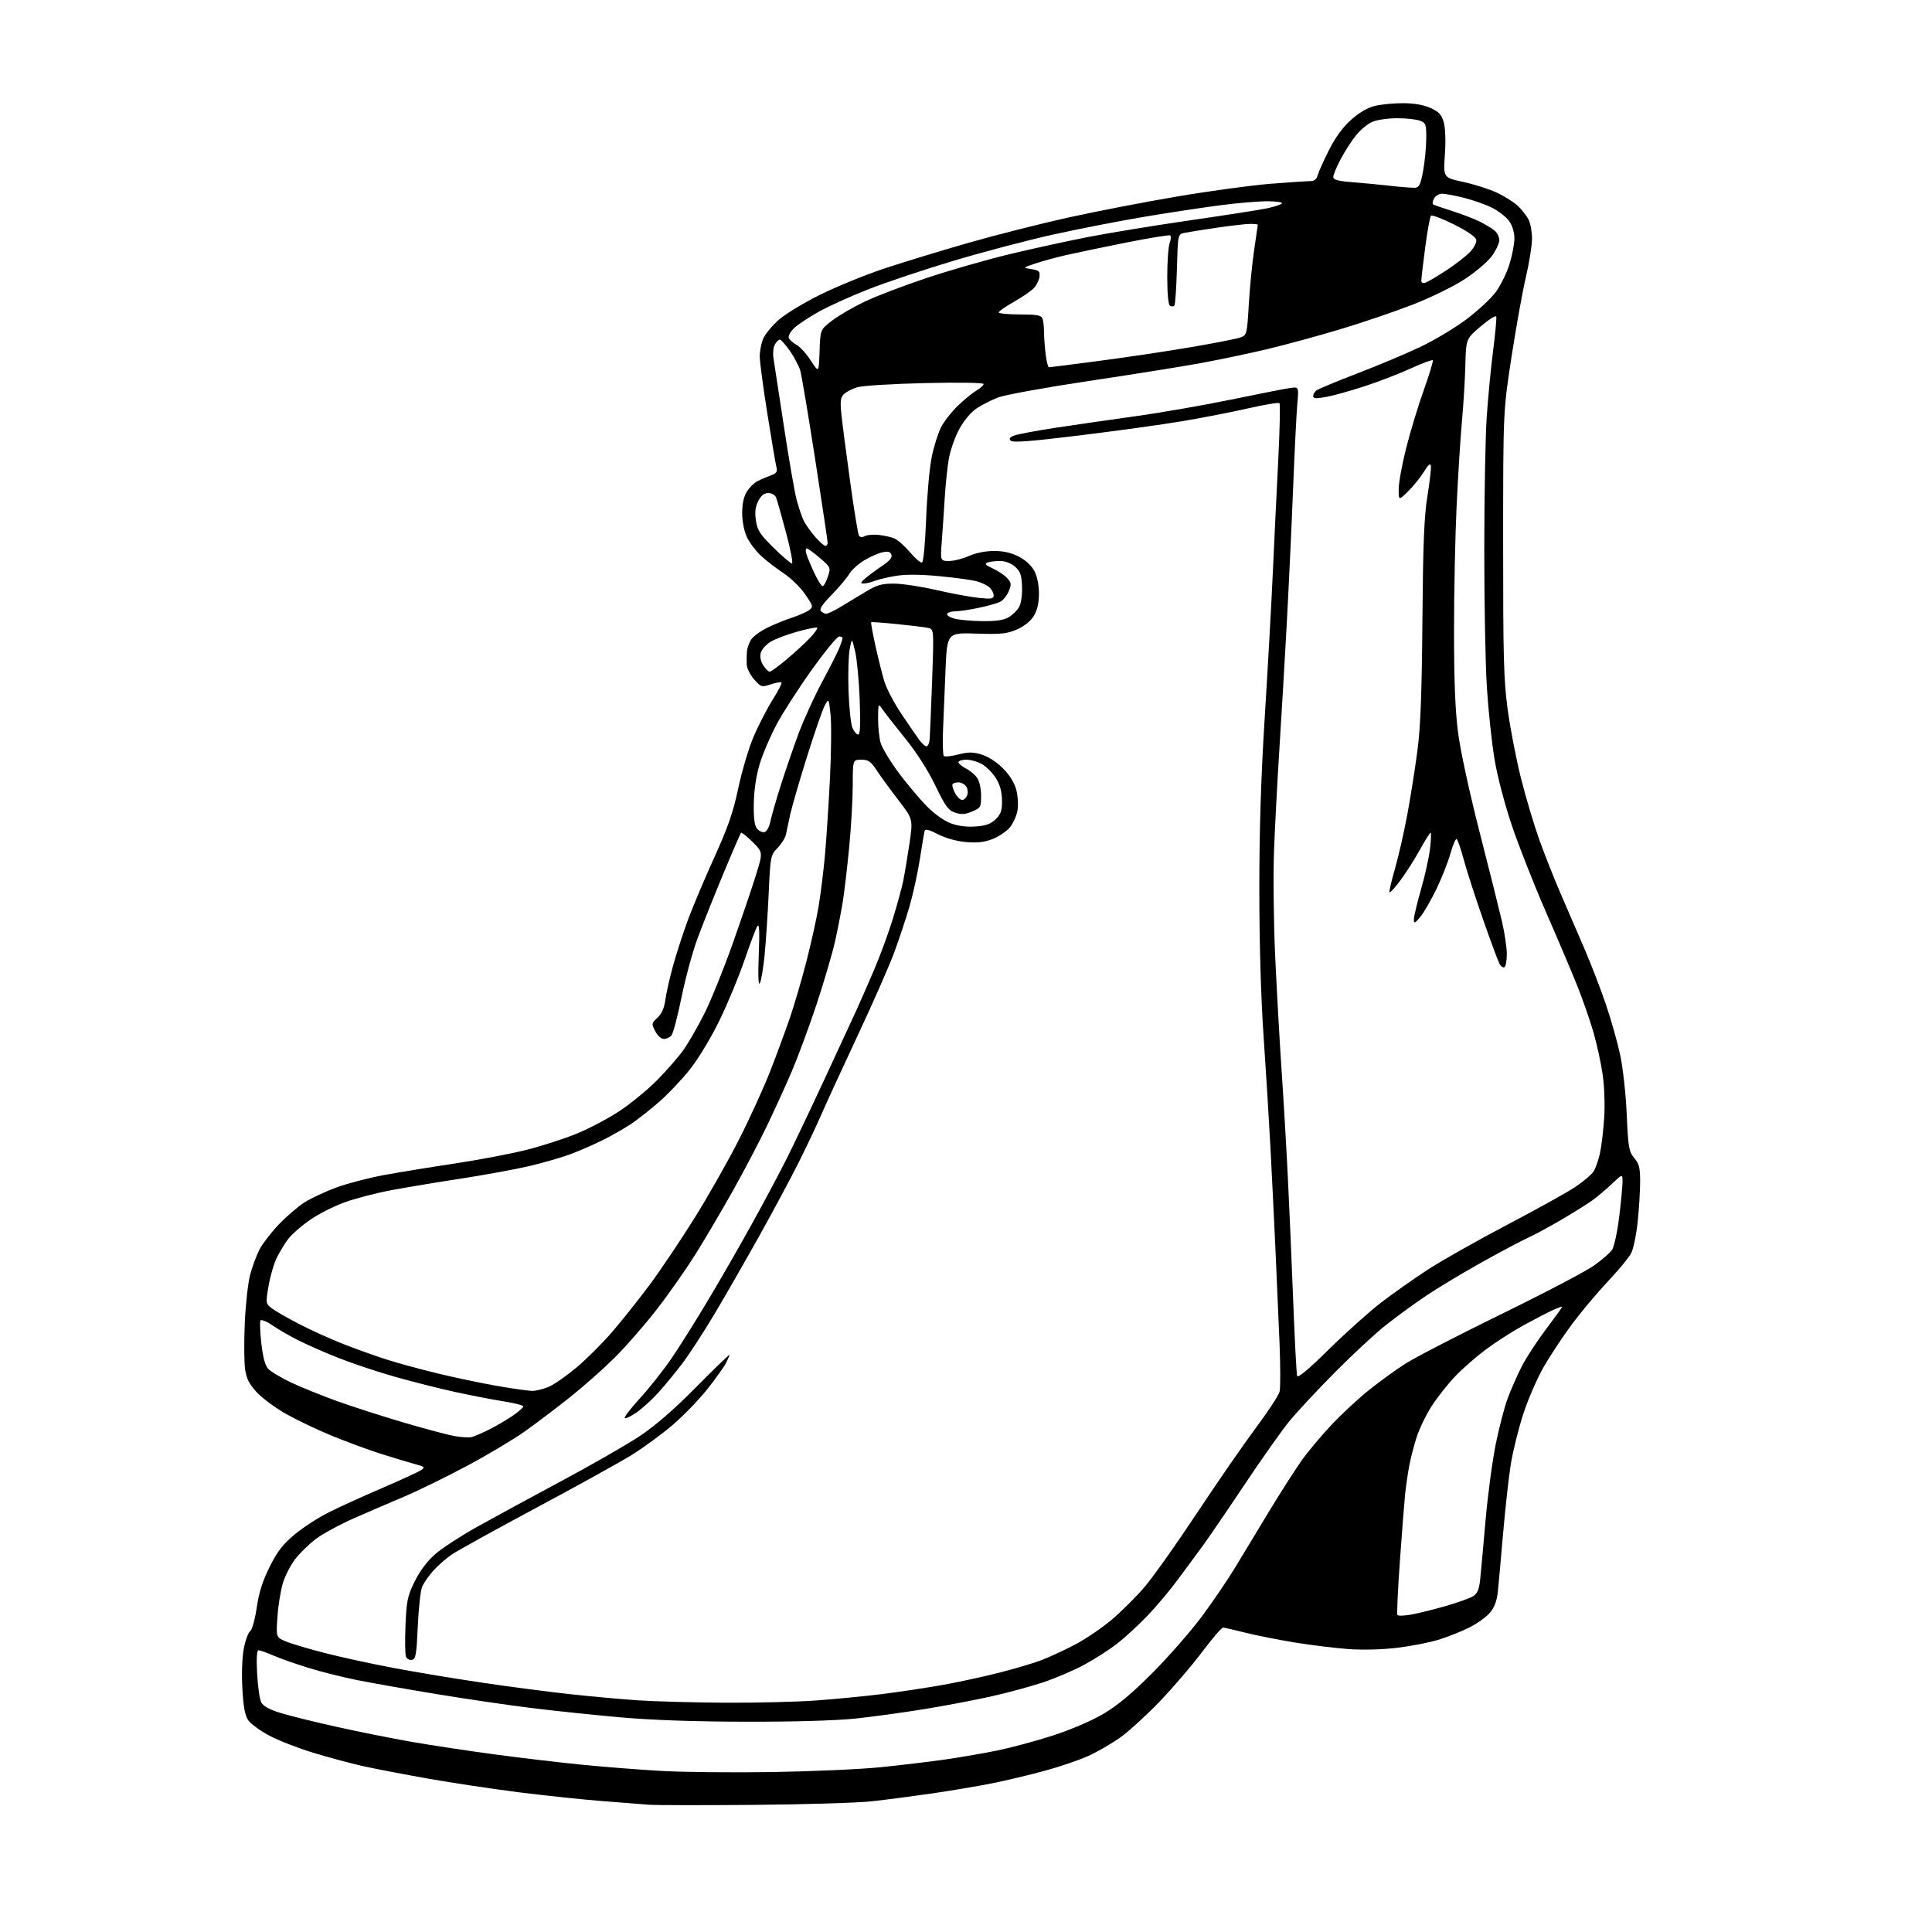 <?xml version="1.0" encoding="UTF-8" standalone="no"?>
<svg 
  version="1.1" 
  xmlns="http://www.w3.org/2000/svg" 
  xmlns:xlink="http://www.w3.org/1999/xlink" 
  xmlns:svg="http://www.w3.org/2000/svg"
  xmlns:rdf="http://www.w3.org/1999/02/22-rdf-syntax-ns#"
  xmlns:cc="http://creativecommons.org/ns#"
  xmlns:dc="http://purl.org/dc/elements/1.1/"
  viewBox="0 0 768 768"
  width="768"
  height="768"
>
<style>svg {background-color: white; }</style>"
<path stroke="none" fill="black" fill-rule="evenodd" d="M299.50,717.47C279.15,717.64 260.48,717.61 258.00,717.41C255.53,717.21 247.20,716.55 239.50,715.96C231.80,715.37 216.95,713.80 206.50,712.49C196.05,711.17 179.68,708.71 170.12,707.02C160.55,705.33 148.85,703.08 144.12,702.02C139.38,700.96 130.55,698.58 124.50,696.74C118.45,694.90 110.61,691.84 107.07,689.94C103.53,688.05 99.81,685.36 98.79,683.97C97.41,682.09 96.79,678.91 96.36,671.47C96.01,665.64 96.23,659.01 96.89,655.50C97.50,652.20 98.64,649.03 99.42,648.45C100.22,647.85 101.36,643.81 102.05,639.04C102.94,633.01 104.37,628.49 107.21,622.81C110.29,616.66 112.46,613.86 117.17,609.94C120.48,607.18 126.64,603.20 130.85,601.10C135.06,599.00 144.57,594.67 152.00,591.48C159.43,588.28 166.34,585.10 167.37,584.41C169.07,583.26 168.84,583.03 164.87,581.98C162.47,581.33 156.33,579.48 151.24,577.86C146.15,576.23 137.27,572.95 131.50,570.57C125.74,568.19 117.61,564.28 113.43,561.90C109.26,559.51 104.11,555.68 102.00,553.38C99.12,550.26 97.97,548.01 97.44,544.42C97.04,541.79 96.98,533.53 97.30,526.07C97.62,518.60 98.58,509.90 99.44,506.72C100.29,503.54 101.95,499.06 103.12,496.76C104.29,494.47 107.73,489.99 110.76,486.81C113.79,483.63 118.40,479.67 121.01,477.99C123.62,476.32 129.36,473.64 133.76,472.03C138.17,470.42 146.66,468.20 152.64,467.11C158.61,466.01 171.31,463.93 180.86,462.50C190.41,461.06 203.24,458.62 209.36,457.07C215.49,455.53 224.55,452.59 229.50,450.54C234.45,448.50 242.10,444.43 246.50,441.50C250.90,438.57 257.54,433.10 261.25,429.34C264.97,425.58 269.62,420.25 271.59,417.50C273.56,414.75 277.33,408.23 279.96,403.00C282.60,397.77 287.69,385.18 291.29,375.00C294.89,364.82 299.06,352.52 300.56,347.66C303.29,338.82 303.29,338.82 299.18,334.71C296.92,332.45 294.84,330.82 294.57,331.10C294.29,331.37 291.08,338.78 287.44,347.55C283.79,356.32 279.23,367.77 277.29,373.00C275.35,378.23 272.49,388.73 270.94,396.34C269.38,403.95 267.57,410.81 266.93,411.59C266.28,412.36 264.92,413.00 263.90,413.00C262.85,413.00 261.37,411.68 260.46,409.92C258.93,406.96 258.96,406.76 261.36,404.55C263.06,402.97 264.05,400.70 264.50,397.37C264.86,394.69 266.28,388.45 267.66,383.50C269.04,378.55 271.74,370.28 273.67,365.12C275.60,359.97 280.27,348.94 284.04,340.62C289.44,328.72 291.45,322.88 293.49,313.25C294.91,306.52 297.66,297.29 299.60,292.75C301.55,288.21 304.94,281.65 307.14,278.16C309.35,274.67 310.92,271.59 310.64,271.31C310.36,271.03 308.45,271.36 306.38,272.04C302.77,273.23 302.53,273.16 299.82,270.12C298.27,268.39 296.93,265.74 296.84,264.23C296.76,262.73 296.79,260.38 296.91,259.00C297.03,257.62 297.78,255.49 298.58,254.26C299.38,253.02 302.17,250.95 304.77,249.65C307.37,248.34 311.80,246.53 314.60,245.61C317.41,244.69 320.55,243.32 321.58,242.57C323.37,241.26 323.31,240.99 320.07,236.25C318.22,233.53 314.40,229.79 311.60,227.95C308.79,226.10 304.76,223.00 302.63,221.05C300.50,219.10 297.93,215.70 296.90,213.50C295.81,211.16 295.04,207.22 295.03,204.00C295.01,200.40 295.64,197.46 296.84,195.50C297.85,193.85 299.76,191.95 301.09,191.27C302.41,190.59 304.78,189.58 306.35,189.01C308.68,188.16 309.10,187.54 308.63,185.64C308.30,184.37 306.69,174.81 305.03,164.41C303.37,154.01 302.01,143.80 302.01,141.72C302.00,139.64 302.61,136.47 303.36,134.67C304.11,132.88 306.93,129.47 309.61,127.10C312.30,124.73 319.90,120.15 326.50,116.92C333.10,113.68 344.57,109.03 352.00,106.58C359.43,104.13 374.19,99.63 384.81,96.58C395.43,93.53 413.20,89.02 424.31,86.55C435.41,84.09 455.07,80.29 468.00,78.10C480.93,75.91 497.55,73.65 504.95,73.06C512.35,72.48 519.48,72.00 520.79,72.00C522.43,72.00 523.37,71.29 523.77,69.75C524.10,68.52 526.09,64.05 528.21,59.82C530.77,54.70 533.71,50.65 537.00,47.69C540.13,44.87 543.57,42.84 546.41,42.13C548.87,41.51 553.95,41.01 557.69,41.02C562.20,41.04 565.91,41.68 568.68,42.94C572.07,44.48 573.06,45.57 573.93,48.67C574.56,50.95 574.74,56.15 574.36,61.55C573.73,70.60 573.73,70.60 581.62,72.31C585.95,73.25 591.98,75.16 595.00,76.57C598.02,77.98 601.78,80.34 603.34,81.81C604.90,83.29 606.81,85.72 607.59,87.20C608.37,88.69 609.00,92.13 609.00,94.86C609.00,97.59 607.90,104.48 606.56,110.16C605.22,115.85 602.64,130.18 600.83,142.00C597.53,163.50 597.53,163.50 597.52,216.00C597.50,261.23 597.75,270.37 599.32,282.00C600.32,289.43 602.69,301.67 604.58,309.22C606.46,316.76 609.75,327.79 611.87,333.72C614.00,339.65 617.78,349.23 620.28,355.00C622.78,360.77 627.05,370.68 629.78,377.00C632.50,383.32 636.41,393.45 638.45,399.50C640.49,405.55 643.03,414.55 644.08,419.50C645.14,424.45 646.30,435.02 646.65,443.00C647.24,456.24 647.50,457.75 649.65,460.33C651.60,462.68 652.00,464.28 651.98,469.83C651.97,473.50 651.52,480.68 650.99,485.79C650.45,490.90 649.29,496.48 648.41,498.18C647.53,499.88 643.32,504.98 639.05,509.50C634.79,514.03 628.42,521.62 624.90,526.36C621.38,531.10 616.35,538.69 613.72,543.24C611.09,547.78 607.39,556.32 605.48,562.20C603.58,568.09 601.36,577.09 600.54,582.20C599.73,587.32 598.37,599.60 597.51,609.50C596.66,619.40 595.71,629.87 595.41,632.76C595.03,636.38 594.05,638.97 592.29,641.06C590.89,642.74 587.21,645.38 584.12,646.94C581.03,648.50 575.54,650.68 571.93,651.80C568.32,652.91 560.90,654.36 555.43,655.02C549.47,655.74 541.72,655.94 536.04,655.53C530.83,655.16 521.17,653.97 514.57,652.89C507.96,651.81 499.10,650.05 494.86,648.97C490.63,647.88 486.71,647.00 486.15,647.00C485.60,647.00 481.85,651.37 477.83,656.72C473.82,662.07 466.25,670.89 461.03,676.34C455.80,681.78 448.75,688.22 445.36,690.64C441.97,693.06 436.24,696.38 432.63,698.02C429.01,699.65 421.19,702.32 415.24,703.93C409.29,705.55 399.94,707.78 394.46,708.88C388.98,709.98 378.20,711.80 370.50,712.92C362.80,714.03 352.00,715.45 346.50,716.05C341.00,716.66 319.85,717.30 299.50,717.47zM307.00,704.42C322.68,704.17 342.02,703.31 350.00,702.50C357.98,701.69 369.45,700.32 375.50,699.46C381.55,698.60 391.00,696.97 396.50,695.84C402.00,694.71 411.90,692.04 418.50,689.91C425.48,687.66 433.85,684.08 438.50,681.35C444.21,678.00 449.81,673.34 458.04,665.08C464.39,658.71 473.17,648.69 477.56,642.82C481.95,636.95 488.07,627.95 491.16,622.82C494.24,617.69 500.44,607.45 504.93,600.06C509.42,592.67 515.06,583.87 517.46,580.51C519.85,577.15 525.05,570.94 529.00,566.71C532.95,562.48 539.63,556.24 543.84,552.85C548.05,549.45 554.65,544.65 558.50,542.18C562.35,539.70 579.54,530.82 596.70,522.43C613.85,514.05 630.46,505.35 633.59,503.10C636.73,500.86 639.97,498.07 640.78,496.90C641.60,495.74 642.86,490.00 643.60,484.14C644.33,478.29 644.95,471.94 644.97,470.04C645.00,466.58 645.00,466.58 640.75,470.60C638.41,472.82 634.92,475.76 633.00,477.15C631.08,478.53 625.59,481.97 620.80,484.79C616.02,487.60 609.94,490.88 607.30,492.08C604.66,493.28 596.42,497.65 589.00,501.79C581.58,505.93 571.66,511.89 566.96,515.04C562.27,518.19 554.98,523.50 550.77,526.85C546.56,530.19 537.44,538.67 530.49,545.68C523.55,552.70 515.47,561.38 512.53,564.97C509.59,568.56 501.47,580.05 494.49,590.50C487.51,600.95 480.13,611.75 478.10,614.50C476.06,617.25 471.76,623.10 468.52,627.50C465.29,631.90 459.69,638.58 456.07,642.34C452.46,646.10 447.02,651.09 444.00,653.44C440.98,655.78 435.12,659.53 431.00,661.76C426.88,664.00 419.45,667.17 414.50,668.81C409.55,670.45 400.32,672.95 394.00,674.36C387.68,675.78 375.75,678.04 367.50,679.39C359.25,680.74 346.88,682.43 340.00,683.16C332.31,683.96 315.56,684.45 296.50,684.41C276.12,684.37 258.99,683.77 246.50,682.66C236.05,681.73 220.07,680.06 211.00,678.93C201.93,677.81 185.05,675.33 173.50,673.42C161.95,671.52 147.78,669.02 142.01,667.87C136.25,666.72 127.47,664.52 122.51,662.98C117.56,661.45 111.33,659.25 108.67,658.09C106.01,656.94 103.36,656.00 102.78,656.00C102.08,656.00 101.89,659.14 102.21,665.28C102.48,670.39 103.22,675.55 103.87,676.75C104.64,678.20 107.20,679.60 111.47,680.92C115.01,682.01 125.01,684.49 133.70,686.42C142.39,688.36 155.80,691.04 163.50,692.39C171.20,693.73 186.05,695.98 196.50,697.38C206.95,698.79 222.70,700.65 231.50,701.52C240.30,702.39 254.47,703.50 263.00,703.98C271.52,704.46 291.32,704.66 307.00,704.42zM288.00,676.85C300.38,676.93 316.80,676.53 324.50,675.96C332.20,675.40 343.90,674.26 350.50,673.44C357.10,672.61 367.68,671.03 374.00,669.92C380.32,668.81 390.68,666.58 397.00,664.97C403.32,663.37 410.98,661.10 414.00,659.94C417.02,658.78 422.92,656.05 427.11,653.88C431.30,651.70 437.92,647.23 441.83,643.93C445.75,640.64 451.71,634.70 455.09,630.72C458.47,626.75 467.78,613.60 475.79,601.50C483.80,589.40 494.33,574.17 499.18,567.66C504.03,561.15 508.30,554.66 508.65,553.24C509.01,551.82 509.00,543.20 508.64,534.08C508.27,524.96 507.55,508.27 507.03,497.00C506.51,485.73 505.62,467.50 505.04,456.50C504.46,445.50 503.23,425.48 502.30,412.00C501.23,396.51 500.61,375.00 500.60,353.50C500.60,329.85 501.25,309.00 502.76,285.00C503.95,266.02 505.40,240.15 505.97,227.50C506.55,214.85 507.52,194.69 508.13,182.70C508.73,170.71 508.95,160.61 508.60,160.27C508.25,159.92 502.69,160.84 496.23,162.31C489.78,163.79 477.98,166.09 470.00,167.43C462.02,168.77 443.67,171.31 429.20,173.08C409.88,175.45 402.61,176.01 401.79,175.19C400.97,174.37 401.33,173.83 403.14,173.14C404.50,172.62 411.66,171.27 419.06,170.13C426.45,169.00 440.82,166.92 451.00,165.51C461.18,164.10 478.50,161.09 489.50,158.82C500.50,156.55 511.03,154.48 512.91,154.22C516.31,153.74 516.31,153.74 515.70,160.62C515.36,164.41 514.59,179.88 513.99,195.00C513.39,210.12 512.25,234.43 511.45,249.00C510.65,263.57 509.35,285.62 508.56,298.00C507.77,310.38 506.82,328.38 506.45,338.00C506.08,347.62 506.28,366.52 506.90,380.00C507.52,393.48 508.68,414.18 509.48,426.00C510.28,437.82 511.39,456.73 511.94,468.00C512.50,479.27 513.45,501.32 514.06,517.00C514.67,532.67 515.37,546.15 515.62,546.94C515.93,547.90 520.19,544.34 528.29,536.35C535.01,529.74 544.33,521.39 549.00,517.80C553.67,514.22 562.00,508.34 567.50,504.75C573.00,501.16 587.17,493.14 599.00,486.94C610.83,480.74 623.09,473.93 626.25,471.80C629.42,469.67 632.65,466.93 633.45,465.71C634.24,464.49 635.38,461.30 635.98,458.61C636.58,455.92 637.34,449.58 637.68,444.53C638.03,439.13 637.78,431.91 637.06,427.01C636.39,422.44 634.75,414.93 633.42,410.33C632.09,405.73 629.26,397.59 627.13,392.23C625.01,386.88 619.39,373.64 614.66,362.82C609.93,352.00 603.80,336.47 601.05,328.32C598.04,319.42 595.24,308.71 594.05,301.50C592.96,294.90 591.61,282.07 591.04,273.00C590.47,263.93 590.01,239.40 590.02,218.50C590.03,197.60 590.45,174.17 590.95,166.44C591.45,158.71 592.60,146.66 593.50,139.65C594.40,132.65 594.98,126.44 594.78,125.85C594.59,125.26 591.80,127.01 588.59,129.75C582.76,134.73 582.76,134.73 582.50,145.11C582.36,150.83 581.75,160.90 581.14,167.50C580.54,174.10 579.59,189.18 579.03,201.00C578.46,212.82 578.00,235.17 578.00,250.66C578.00,270.58 578.47,282.43 579.59,291.16C580.52,298.37 584.11,314.93 588.22,331.00C592.09,346.12 596.09,362.10 597.11,366.50C598.12,370.90 598.96,376.61 598.98,379.19C598.99,381.77 598.57,384.15 598.05,384.47C597.53,384.79 596.63,384.18 596.06,383.11C595.49,382.04 592.54,374.06 589.50,365.37C586.46,356.67 583.03,346.06 581.88,341.77C580.72,337.49 579.45,333.78 579.04,333.53C578.64,333.28 577.54,335.83 576.60,339.20C575.67,342.57 573.14,348.97 571.00,353.41C568.85,357.86 565.96,362.85 564.58,364.50C562.39,367.11 562.07,367.24 562.04,365.50C562.03,364.40 563.31,359.00 564.89,353.50C566.47,348.00 568.09,340.69 568.48,337.25C568.87,333.81 568.97,331.00 568.68,331.00C568.40,331.00 566.50,334.04 564.45,337.75C562.41,341.46 558.95,346.90 556.78,349.83C554.60,352.76 552.62,354.95 552.38,354.71C552.13,354.46 553.09,350.27 554.51,345.38C555.92,340.50 558.16,330.65 559.48,323.50C560.80,316.35 562.60,304.91 563.49,298.08C564.68,288.99 565.20,275.19 565.43,246.58C565.68,215.92 566.11,205.27 567.43,197.16C568.35,191.47 568.97,186.07 568.79,185.16C568.57,184.01 567.73,184.72 566.04,187.50C564.70,189.70 561.90,193.19 559.80,195.25C556.00,199.00 556.00,199.00 556.00,194.44C556.00,191.93 557.34,184.57 558.98,178.08C560.62,171.59 563.78,161.20 566.00,155.00C568.22,148.79 569.82,143.48 569.54,143.21C569.26,142.93 565.35,144.39 560.83,146.45C556.32,148.52 548.07,151.70 542.50,153.52C536.92,155.35 530.03,157.27 527.18,157.79C523.22,158.51 522.00,158.44 522.00,157.49C522.00,156.80 522.56,155.79 523.25,155.23C523.94,154.68 531.24,151.63 539.48,148.47C547.73,145.31 559.04,140.55 564.63,137.89C570.22,135.24 578.48,130.28 583.00,126.88C587.51,123.48 592.72,118.63 594.59,116.10C596.46,113.57 598.89,108.64 600.00,105.14C601.10,101.65 602.00,96.99 602.00,94.80C602.00,92.36 601.19,89.67 599.91,87.88C598.76,86.26 595.73,83.89 593.16,82.60C590.60,81.31 585.55,79.53 581.94,78.63C578.33,77.73 574.40,77.00 573.22,77.00C572.04,77.00 570.60,77.87 570.03,78.94C569.46,80.01 569.33,81.07 569.75,81.30C570.16,81.54 573.62,82.72 577.43,83.94C581.24,85.15 586.19,87.06 588.43,88.19C590.67,89.31 593.29,90.93 594.25,91.77C595.21,92.62 596.00,94.30 596.00,95.50C596.00,96.71 594.68,99.52 593.07,101.75C591.45,103.97 586.62,108.10 582.33,110.92C577.89,113.83 568.94,118.22 561.58,121.09C554.45,123.87 541.40,128.30 532.56,130.95C523.73,133.60 510.65,137.15 503.50,138.85C496.35,140.55 484.43,143.05 477.00,144.40C469.57,145.76 449.61,148.94 432.63,151.48C415.65,154.02 399.51,156.95 396.75,158.00C394.00,159.05 390.05,161.08 387.98,162.51C385.76,164.05 382.97,167.46 381.19,170.81C379.53,173.94 377.71,179.20 377.15,182.50C376.59,185.80 375.86,192.78 375.54,198.00C375.22,203.22 374.69,210.99 374.37,215.25C373.79,223.00 373.79,223.00 377.29,223.00C379.21,223.00 382.74,222.11 385.14,221.02C387.77,219.83 391.70,219.04 395.04,219.02C398.85,219.01 401.94,219.70 404.96,221.25C407.69,222.65 410.04,224.82 411.18,226.98C412.30,229.14 413.00,232.58 413.00,235.98C412.99,239.76 412.35,242.55 410.97,244.82C409.72,246.87 407.18,248.92 404.32,250.18C400.32,251.95 398.11,252.18 388.09,251.87C376.50,251.50 376.50,251.50 375.85,266.50C375.49,274.75 375.04,285.62 374.85,290.66C374.66,295.70 374.81,300.14 375.19,300.52C375.57,300.90 378.13,300.64 380.89,299.93C384.96,298.89 386.69,298.89 390.19,299.94C392.74,300.70 396.18,302.92 398.64,305.38C401.28,308.02 403.23,311.12 403.97,313.88C404.61,316.27 404.84,319.99 404.48,322.15C404.11,324.30 402.72,327.37 401.38,328.96C400.04,330.55 396.93,332.63 394.47,333.57C391.21,334.81 388.32,335.13 383.88,334.72C380.21,334.39 375.81,333.15 372.85,331.61C369.41,329.83 367.81,329.42 367.56,330.28C367.37,330.95 366.51,336.00 365.66,341.50C364.81,347.00 362.94,355.50 361.52,360.39C360.09,365.28 357.32,373.61 355.36,378.89C353.40,384.18 346.83,399.07 340.77,412.00C334.71,424.93 328.30,438.88 326.52,443.00C324.74,447.12 320.69,455.68 317.53,462.00C314.36,468.32 307.25,481.60 301.72,491.50C296.19,501.40 288.18,515.35 283.92,522.50C279.65,529.65 273.94,538.42 271.23,542.00C268.51,545.58 264.23,550.78 261.72,553.56C259.21,556.34 255.31,559.90 253.06,561.46C250.81,563.02 248.69,564.03 248.36,563.69C248.03,563.36 250.76,559.81 254.43,555.79C258.10,551.78 263.72,544.67 266.92,540.00C270.12,535.33 276.77,524.74 281.69,516.48C286.62,508.22 294.50,494.50 299.20,485.98C303.91,477.47 310.01,465.99 312.77,460.48C315.53,454.96 322.28,440.79 327.76,428.98C333.25,417.16 338.97,404.80 340.47,401.50C341.97,398.20 345.14,390.98 347.50,385.45C349.86,379.92 353.17,370.92 354.86,365.45C356.54,359.98 358.39,353.25 358.97,350.50C359.54,347.75 360.68,341.03 361.49,335.56C362.96,325.62 362.96,325.62 357.13,318.06C353.93,313.90 350.06,308.59 348.52,306.25C346.16,302.64 345.22,302.00 342.37,302.00C339.00,302.00 339.00,302.00 338.98,312.25C338.97,317.89 338.32,329.02 337.55,337.00C336.77,344.98 335.63,354.65 335.01,358.50C334.39,362.35 333.02,369.40 331.96,374.17C330.90,378.93 327.59,390.18 324.62,399.17C321.64,408.15 317.17,420.23 314.70,426.00C312.22,431.77 307.70,441.68 304.65,448.00C301.60,454.32 295.57,465.80 291.25,473.50C286.93,481.20 280.30,492.45 276.51,498.50C272.72,504.55 265.79,514.45 261.09,520.50C256.40,526.55 248.93,535.12 244.49,539.54C240.04,543.97 232.05,551.06 226.72,555.30C221.40,559.54 213.32,565.66 208.77,568.90C204.22,572.14 193.75,578.39 185.50,582.78C177.25,587.18 166.00,592.68 160.50,595.00C155.00,597.32 145.99,601.20 140.49,603.63C134.98,606.06 128.25,609.73 125.53,611.78C122.81,613.84 119.12,617.45 117.32,619.80C115.52,622.16 113.33,626.43 112.45,629.29C111.57,632.16 110.60,638.18 110.29,642.68C109.73,650.86 109.73,650.86 113.61,652.48C115.75,653.38 122.67,655.44 129.00,657.07C135.32,658.70 147.70,661.39 156.50,663.05C165.30,664.71 181.28,667.36 192.00,668.94C202.72,670.52 218.25,672.55 226.50,673.45C234.75,674.35 246.90,675.45 253.50,675.90C260.10,676.35 275.62,676.78 288.00,676.85zM163.75,659.81C162.78,660.00 161.71,659.42 161.37,658.52C161.03,657.63 160.95,652.01 161.19,646.03C161.60,636.31 161.98,634.48 164.86,628.62C166.94,624.40 169.83,620.56 173.01,617.79C175.71,615.43 183.23,610.54 189.71,606.91C196.20,603.29 211.30,595.08 223.27,588.68C235.24,582.27 249.19,574.27 254.27,570.89C260.46,566.78 267.87,560.35 276.75,551.38C284.04,544.02 290.00,538.25 290.00,538.55C290.00,538.85 289.34,540.38 288.52,541.95C287.71,543.53 284.35,548.20 281.06,552.35C277.77,556.49 271.57,562.87 267.29,566.53C263.00,570.19 255.68,575.55 251.00,578.44C246.32,581.33 229.24,590.79 213.03,599.45C196.83,608.11 181.71,616.48 179.44,618.04C177.17,619.60 173.86,622.53 172.09,624.55C170.32,626.57 168.37,629.41 167.77,630.86C167.16,632.31 166.40,639.35 166.08,646.49C165.58,657.80 165.27,659.52 163.75,659.81zM561.10,641.80C563.92,641.29 570.12,639.74 574.87,638.37C579.62,637.00 584.48,635.24 585.67,634.47C587.30,633.41 587.99,631.71 588.40,627.78C588.71,624.87 589.66,614.40 590.52,604.50C591.38,594.60 593.19,580.99 594.54,574.27C595.90,567.54 598.07,559.21 599.37,555.75C600.67,552.30 603.13,546.70 604.85,543.30C606.56,539.91 610.90,533.24 614.48,528.49C618.07,523.73 621.00,519.68 621.00,519.47C621.00,519.27 619.31,519.86 617.25,520.80C615.19,521.73 609.90,524.48 605.50,526.90C601.10,529.32 594.33,533.67 590.46,536.58C586.59,539.48 581.10,544.31 578.27,547.31C575.43,550.31 571.31,555.55 569.12,558.94C566.92,562.34 564.22,567.90 563.13,571.31C562.03,574.71 560.68,579.98 560.13,583.00C559.58,586.02 558.87,590.98 558.55,594.00C558.24,597.02 557.31,608.88 556.49,620.35C555.67,631.82 555.22,641.54 555.48,641.97C555.74,642.39 558.27,642.31 561.10,641.80zM187.50,571.25C188.60,570.97 191.75,569.61 194.50,568.24C197.25,566.86 201.41,564.42 203.75,562.82C206.09,561.22 208.00,559.54 208.00,559.09C208.00,558.64 204.51,557.73 200.25,557.07C195.99,556.40 187.32,554.73 181.00,553.35C174.68,551.96 163.88,549.24 157.00,547.29C150.12,545.34 140.09,542.00 134.69,539.86C129.29,537.72 122.09,534.57 118.69,532.85C115.29,531.14 110.62,528.44 108.31,526.86C106.01,525.28 103.87,524.41 103.55,524.92C103.23,525.44 103.38,529.51 103.88,533.98C104.49,539.41 105.39,542.77 106.59,544.10C107.59,545.20 111.69,547.66 115.72,549.57C119.75,551.48 128.10,554.85 134.27,557.06C140.45,559.27 152.25,563.06 160.50,565.49C168.75,567.92 177.75,570.32 180.50,570.83C183.25,571.34 186.40,571.53 187.50,571.25zM211.50,552.90C213.15,552.93 216.30,552.12 218.50,551.11C220.70,550.09 225.63,546.60 229.46,543.36C233.29,540.12 239.53,533.88 243.32,529.49C247.12,525.09 253.75,516.77 258.05,511.00C262.35,505.23 270.38,493.30 275.89,484.50C281.39,475.70 289.44,461.52 293.76,453.00C298.09,444.48 303.73,432.09 306.30,425.49C308.86,418.88 312.35,409.43 314.04,404.49C315.73,399.54 318.63,389.64 320.49,382.49C322.34,375.33 324.54,365.43 325.38,360.49C326.21,355.54 327.36,346.32 327.93,340.00C328.50,333.68 329.39,319.95 329.92,309.50C330.44,299.05 330.55,287.57 330.15,284.00C329.44,277.50 329.44,277.50 327.83,280.50C326.94,282.15 323.75,291.38 320.73,301.00C317.72,310.62 314.72,320.98 314.07,324.00C313.42,327.02 312.67,330.53 312.41,331.79C312.15,333.05 310.66,335.42 309.10,337.05C306.31,339.98 306.24,340.31 305.56,355.27C305.17,363.64 304.44,374.70 303.93,379.84C303.41,384.98 302.57,389.93 302.06,390.84C301.45,391.91 301.30,387.86 301.62,379.50C301.99,369.96 301.84,366.95 301.04,368.20C300.45,369.13 298.15,375.21 295.94,381.70C293.72,388.19 289.26,398.95 286.01,405.62C282.61,412.60 277.62,420.87 274.24,425.12C271.01,429.19 265.47,435.02 261.93,438.09C258.39,441.16 253.47,445.04 251.00,446.70C248.53,448.37 243.58,451.20 240.01,453.00C236.45,454.80 230.61,457.36 227.05,458.70C223.49,460.04 216.06,462.20 210.54,463.50C205.02,464.80 192.85,467.03 183.50,468.47C174.15,469.90 161.59,471.99 155.59,473.11C149.60,474.22 141.17,476.42 136.86,477.99C132.56,479.56 126.34,482.74 123.04,485.06C119.74,487.37 115.97,490.67 114.66,492.38C113.36,494.10 111.33,497.39 110.15,499.70C108.97,502.01 107.46,507.11 106.79,511.03C105.58,518.09 105.59,518.18 108.03,520.07C109.39,521.12 114.33,523.96 119.00,526.37C123.67,528.78 131.55,532.35 136.51,534.29C141.46,536.23 149.11,538.97 153.51,540.38C157.90,541.80 167.12,544.31 174.00,545.97C180.88,547.63 191.45,549.85 197.50,550.91C203.55,551.97 209.85,552.86 211.50,552.90zM303.86,330.79C304.76,330.61 305.75,328.84 306.23,326.56C306.68,324.40 308.56,317.88 310.40,312.07C312.25,306.26 315.43,297.00 317.48,291.50C319.52,286.00 323.74,276.77 326.85,271.00C329.96,265.23 333.03,259.15 333.67,257.50C334.32,255.85 334.88,254.16 334.92,253.75C334.97,253.34 334.36,253.00 333.59,253.00C332.81,253.00 327.91,258.96 322.70,266.25C317.48,273.54 311.18,283.32 308.69,288.00C306.19,292.68 303.17,299.77 301.97,303.77C300.59,308.37 299.74,314.08 299.65,319.35C299.54,325.21 299.92,328.17 300.91,329.38C301.68,330.32 303.01,330.95 303.86,330.79zM387.92,328.53C392.03,328.21 393.96,327.50 395.86,325.59C397.91,323.54 398.37,322.14 398.31,318.09C398.26,314.77 397.48,311.90 395.97,309.45C394.73,307.44 392.31,304.94 390.60,303.90C388.90,302.86 386.04,302.01 384.25,302.00C382.46,302.00 381.00,302.44 381.00,302.97C381.00,303.51 382.32,304.63 383.94,305.47C385.56,306.30 387.58,307.99 388.44,309.22C389.33,310.49 390.00,313.52 390.00,316.27C390.00,320.87 389.83,321.17 386.41,322.60C383.64,323.76 382.11,323.86 379.66,323.04C376.97,322.13 375.80,320.53 371.80,312.24C368.89,306.21 364.32,299.07 359.80,293.49C355.78,288.53 351.74,283.35 350.80,281.99C349.12,279.52 349.10,279.54 349.06,285.50C349.03,288.80 349.48,293.19 350.05,295.25C350.63,297.31 353.88,302.71 357.28,307.25C360.68,311.79 365.73,317.79 368.51,320.59C371.47,323.58 375.40,326.36 378.03,327.32C380.92,328.38 384.41,328.81 387.92,328.53zM382.46,318.00C383.23,318.00 384.16,317.08 384.52,315.95C384.87,314.83 384.62,313.25 383.96,312.45C383.30,311.65 381.99,311.00 381.04,311.00C380.10,311.00 379.05,311.28 378.71,311.63C378.36,311.97 378.75,313.55 379.57,315.13C380.38,316.71 381.68,318.00 382.46,318.00zM368.42,296.66C368.93,296.51 369.44,295.29 369.56,293.94C369.67,292.60 370.11,282.19 370.52,270.80C371.27,250.11 371.27,250.11 368.88,249.59C367.57,249.31 362.02,248.63 356.55,248.08C351.07,247.53 346.46,247.20 346.30,247.36C346.14,247.52 346.90,251.67 347.97,256.58C349.05,261.48 350.64,267.86 351.50,270.74C352.36,273.62 355.42,279.47 358.29,283.74C361.15,288.01 364.40,292.73 365.50,294.22C366.60,295.71 367.91,296.81 368.42,296.66zM341.10,292.00C341.94,292.00 342.12,288.26 341.75,278.25C341.47,270.69 340.65,262.02 339.94,259.00C338.64,253.50 338.64,253.50 337.77,258.00C337.29,260.48 337.08,267.90 337.30,274.50C337.52,281.10 338.21,287.74 338.83,289.25C339.45,290.76 340.47,292.00 341.10,292.00zM305.97,267.00C306.48,267.00 309.51,264.80 312.70,262.12C315.89,259.43 320.04,255.62 321.93,253.63C323.82,251.65 325.14,249.80 324.86,249.53C324.59,249.25 321.02,249.95 316.93,251.09C312.84,252.22 308.04,254.05 306.25,255.16C304.46,256.26 302.72,258.26 302.39,259.59C302.02,261.07 302.42,262.99 303.41,264.51C304.31,265.88 305.46,267.00 305.97,267.00zM390.35,246.91C396.01,246.97 398.98,246.54 401.02,245.33C402.57,244.41 404.44,242.54 405.17,241.18C405.93,239.76 406.40,236.29 406.27,233.10C406.08,228.50 405.58,227.10 403.46,225.25C401.89,223.87 399.58,223.00 397.53,223.00C395.68,223.00 393.42,223.28 392.52,223.63C391.27,224.11 391.79,224.68 394.69,225.99C396.78,226.94 399.35,228.67 400.38,229.83C402.03,231.69 402.11,232.33 400.99,235.01C400.30,236.70 398.81,238.56 397.70,239.16C396.59,239.76 392.71,240.86 389.09,241.62C385.47,242.38 381.29,243.00 379.81,243.00C378.33,243.00 376.85,243.43 376.52,243.96C376.20,244.49 377.41,245.35 379.21,245.87C381.02,246.39 386.03,246.86 390.35,246.91zM328.45,243.99C329.03,243.98 331.30,242.92 333.50,241.63C335.70,240.34 340.17,237.64 343.44,235.64C348.50,232.54 350.25,232.00 355.26,232.00C358.50,232.00 366.06,233.13 372.06,234.51C378.07,235.90 385.68,237.31 388.99,237.66C394.05,238.19 395.00,238.04 395.00,236.71C395.00,235.85 394.30,234.45 393.45,233.60C392.61,232.75 390.24,231.61 388.20,231.06C386.17,230.52 379.43,229.60 373.24,229.02C365.96,228.33 359.94,228.29 356.24,228.90C353.08,229.41 349.23,230.32 347.68,230.92C346.14,231.51 344.11,231.99 343.18,231.97C341.89,231.94 342.13,231.42 344.19,229.72C345.66,228.50 348.69,226.27 350.91,224.78C353.70,222.89 354.77,221.56 354.35,220.47C353.90,219.30 352.98,219.06 350.73,219.56C349.07,219.92 345.80,221.38 343.47,222.79C341.13,224.20 338.46,226.64 337.54,228.21C336.61,229.78 333.47,233.50 330.57,236.48C326.85,240.28 325.60,242.20 326.34,242.94C326.92,243.52 327.87,243.99 328.45,243.99zM327.00,233.00C327.46,233.00 328.40,231.33 329.07,229.29C330.28,225.61 330.26,225.56 325.90,221.80C323.48,219.71 321.13,218.00 320.68,218.00C320.23,218.00 320.17,219.01 320.55,220.25C320.93,221.49 322.34,224.86 323.69,227.75C325.04,230.64 326.53,233.00 327.00,233.00zM314.82,224.00C315.33,224.00 314.27,218.49 312.47,211.75C310.68,205.01 308.89,198.71 308.50,197.75C308.10,196.78 306.74,196.00 305.42,196.00C303.78,196.00 302.55,196.96 301.43,199.13C300.25,201.41 300.00,203.52 300.49,206.88C301.07,210.85 302.06,212.38 307.53,217.75C311.03,221.19 314.31,224.00 314.82,224.00zM366.50,223.63C367.08,223.46 367.77,216.22 368.15,206.30C368.51,196.92 369.51,185.82 370.38,181.63C371.24,177.44 372.90,172.16 374.05,169.89C375.21,167.63 378.18,163.80 380.66,161.39C383.14,158.98 386.48,156.24 388.09,155.29C389.69,154.34 391.00,153.16 391.00,152.66C391.00,152.12 381.44,151.97 367.75,152.28C354.90,152.57 342.84,153.31 340.78,153.94C338.74,154.56 336.33,155.81 335.44,156.71C334.10,158.04 333.93,159.53 334.49,164.92C334.87,168.54 336.43,180.57 337.97,191.65C339.50,202.73 341.06,212.29 341.44,212.90C341.88,213.61 342.73,213.68 343.81,213.11C344.74,212.61 347.19,212.40 349.25,212.63C351.31,212.86 354.06,213.45 355.36,213.95C356.66,214.44 359.48,216.89 361.61,219.39C363.75,221.89 365.95,223.80 366.50,223.63zM328.10,217.00C328.60,217.00 329.00,216.44 329.00,215.75C329.00,215.06 326.76,200.10 324.03,182.50C321.30,164.90 318.64,149.06 318.12,147.30C317.60,145.55 315.76,142.06 314.04,139.55C312.31,137.05 310.49,135.00 309.99,135.00C309.48,135.00 308.59,135.91 307.99,137.01C307.40,138.12 307.16,140.48 307.45,142.26C307.75,144.04 309.59,156.07 311.54,169.00C313.49,181.93 315.78,195.18 316.62,198.46C317.47,201.73 318.81,205.66 319.60,207.19C320.39,208.72 322.43,211.55 324.12,213.49C325.82,215.42 327.61,217.00 328.10,217.00zM325.79,139.65C326.08,131.03 326.08,131.03 330.79,127.43C333.38,125.45 339.18,122.07 343.68,119.92C348.17,117.77 359.22,113.55 368.22,110.55C377.22,107.54 391.99,103.29 401.04,101.11C410.09,98.92 424.48,95.78 433.00,94.13C441.52,92.48 459.75,89.51 473.50,87.52C487.25,85.54 500.88,83.41 503.80,82.79C506.71,82.17 509.32,81.29 509.60,80.83C509.89,80.37 507.26,80.00 503.77,80.00C500.27,80.00 492.04,80.69 485.46,81.54C478.88,82.38 465.40,84.43 455.50,86.07C445.60,87.72 429.18,90.91 419.00,93.16C408.82,95.40 390.82,100.14 379.00,103.68C367.18,107.22 351.88,112.35 345.00,115.07C338.12,117.78 329.35,121.76 325.50,123.90C321.65,126.05 317.27,128.94 315.76,130.34C314.24,131.75 313.26,133.52 313.56,134.30C313.86,135.08 315.23,136.32 316.61,137.06C317.99,137.80 320.55,140.62 322.31,143.33C325.50,148.27 325.50,148.27 325.79,139.65zM416.98,146.00C417.36,146.00 426.41,144.85 437.09,143.44C447.76,142.04 464.20,139.58 473.61,137.97C483.02,136.37 491.84,134.63 493.21,134.11C495.62,133.19 495.73,132.76 496.42,120.96C496.81,114.25 497.78,104.47 498.57,99.22C499.36,93.97 500.00,89.52 500.00,89.34C500.00,89.15 498.65,89.00 496.99,89.00C495.34,89.00 489.38,89.68 483.74,90.51C478.11,91.34 472.31,92.26 470.86,92.56C468.22,93.11 468.22,93.11 467.84,106.99C467.63,114.63 467.16,121.17 466.80,121.54C466.43,121.90 465.65,121.90 465.07,121.54C464.42,121.14 464.00,116.63 464.00,110.01C464.00,104.02 464.43,97.99 464.96,96.60C465.49,95.21 465.57,93.85 465.14,93.59C464.71,93.32 456.74,94.62 447.43,96.48C438.12,98.33 427.35,100.58 423.50,101.47C419.65,102.36 414.25,103.84 411.50,104.76C406.50,106.43 406.50,106.43 410.00,106.98C413.00,107.45 413.46,107.87 413.22,109.98C413.07,111.32 412.06,113.37 410.98,114.52C409.89,115.68 406.31,118.14 403.00,120.00C399.70,121.86 397.00,123.74 397.00,124.19C397.00,124.63 400.78,125.00 405.39,125.00C412.12,125.00 413.91,125.31 414.39,126.58C414.73,127.45 415.00,129.81 415.01,131.83C415.01,133.85 415.30,137.86 415.65,140.75C415.99,143.64 416.59,146.00 416.98,146.00zM566.75,112.32C567.71,111.97 571.42,109.77 575.00,107.43C578.58,105.08 582.78,101.82 584.34,100.18C585.92,98.52 587.03,96.38 586.84,95.35C586.62,94.18 583.39,91.94 578.04,89.26C573.39,86.93 569.25,85.35 568.84,85.76C568.43,86.17 567.40,91.82 566.55,98.30C565.70,104.79 565.00,110.74 565.00,111.52C565.00,112.44 565.61,112.72 566.75,112.32zM562.50,74.63C564.14,74.52 564.71,73.34 565.70,68.00C566.36,64.42 566.93,58.68 566.95,55.23C567.00,49.39 566.82,48.88 564.43,47.98C563.02,47.44 558.96,47.00 555.40,47.00C551.85,47.00 547.45,47.62 545.64,48.38C543.83,49.13 540.94,51.46 539.23,53.54C537.51,55.63 534.73,59.91 533.05,63.06C531.37,66.20 530.00,69.47 530.00,70.30C530.00,71.49 531.74,71.97 537.75,72.44C542.01,72.77 548.88,73.43 553.00,73.90C557.12,74.37 561.40,74.69 562.50,74.63z" />

</svg>